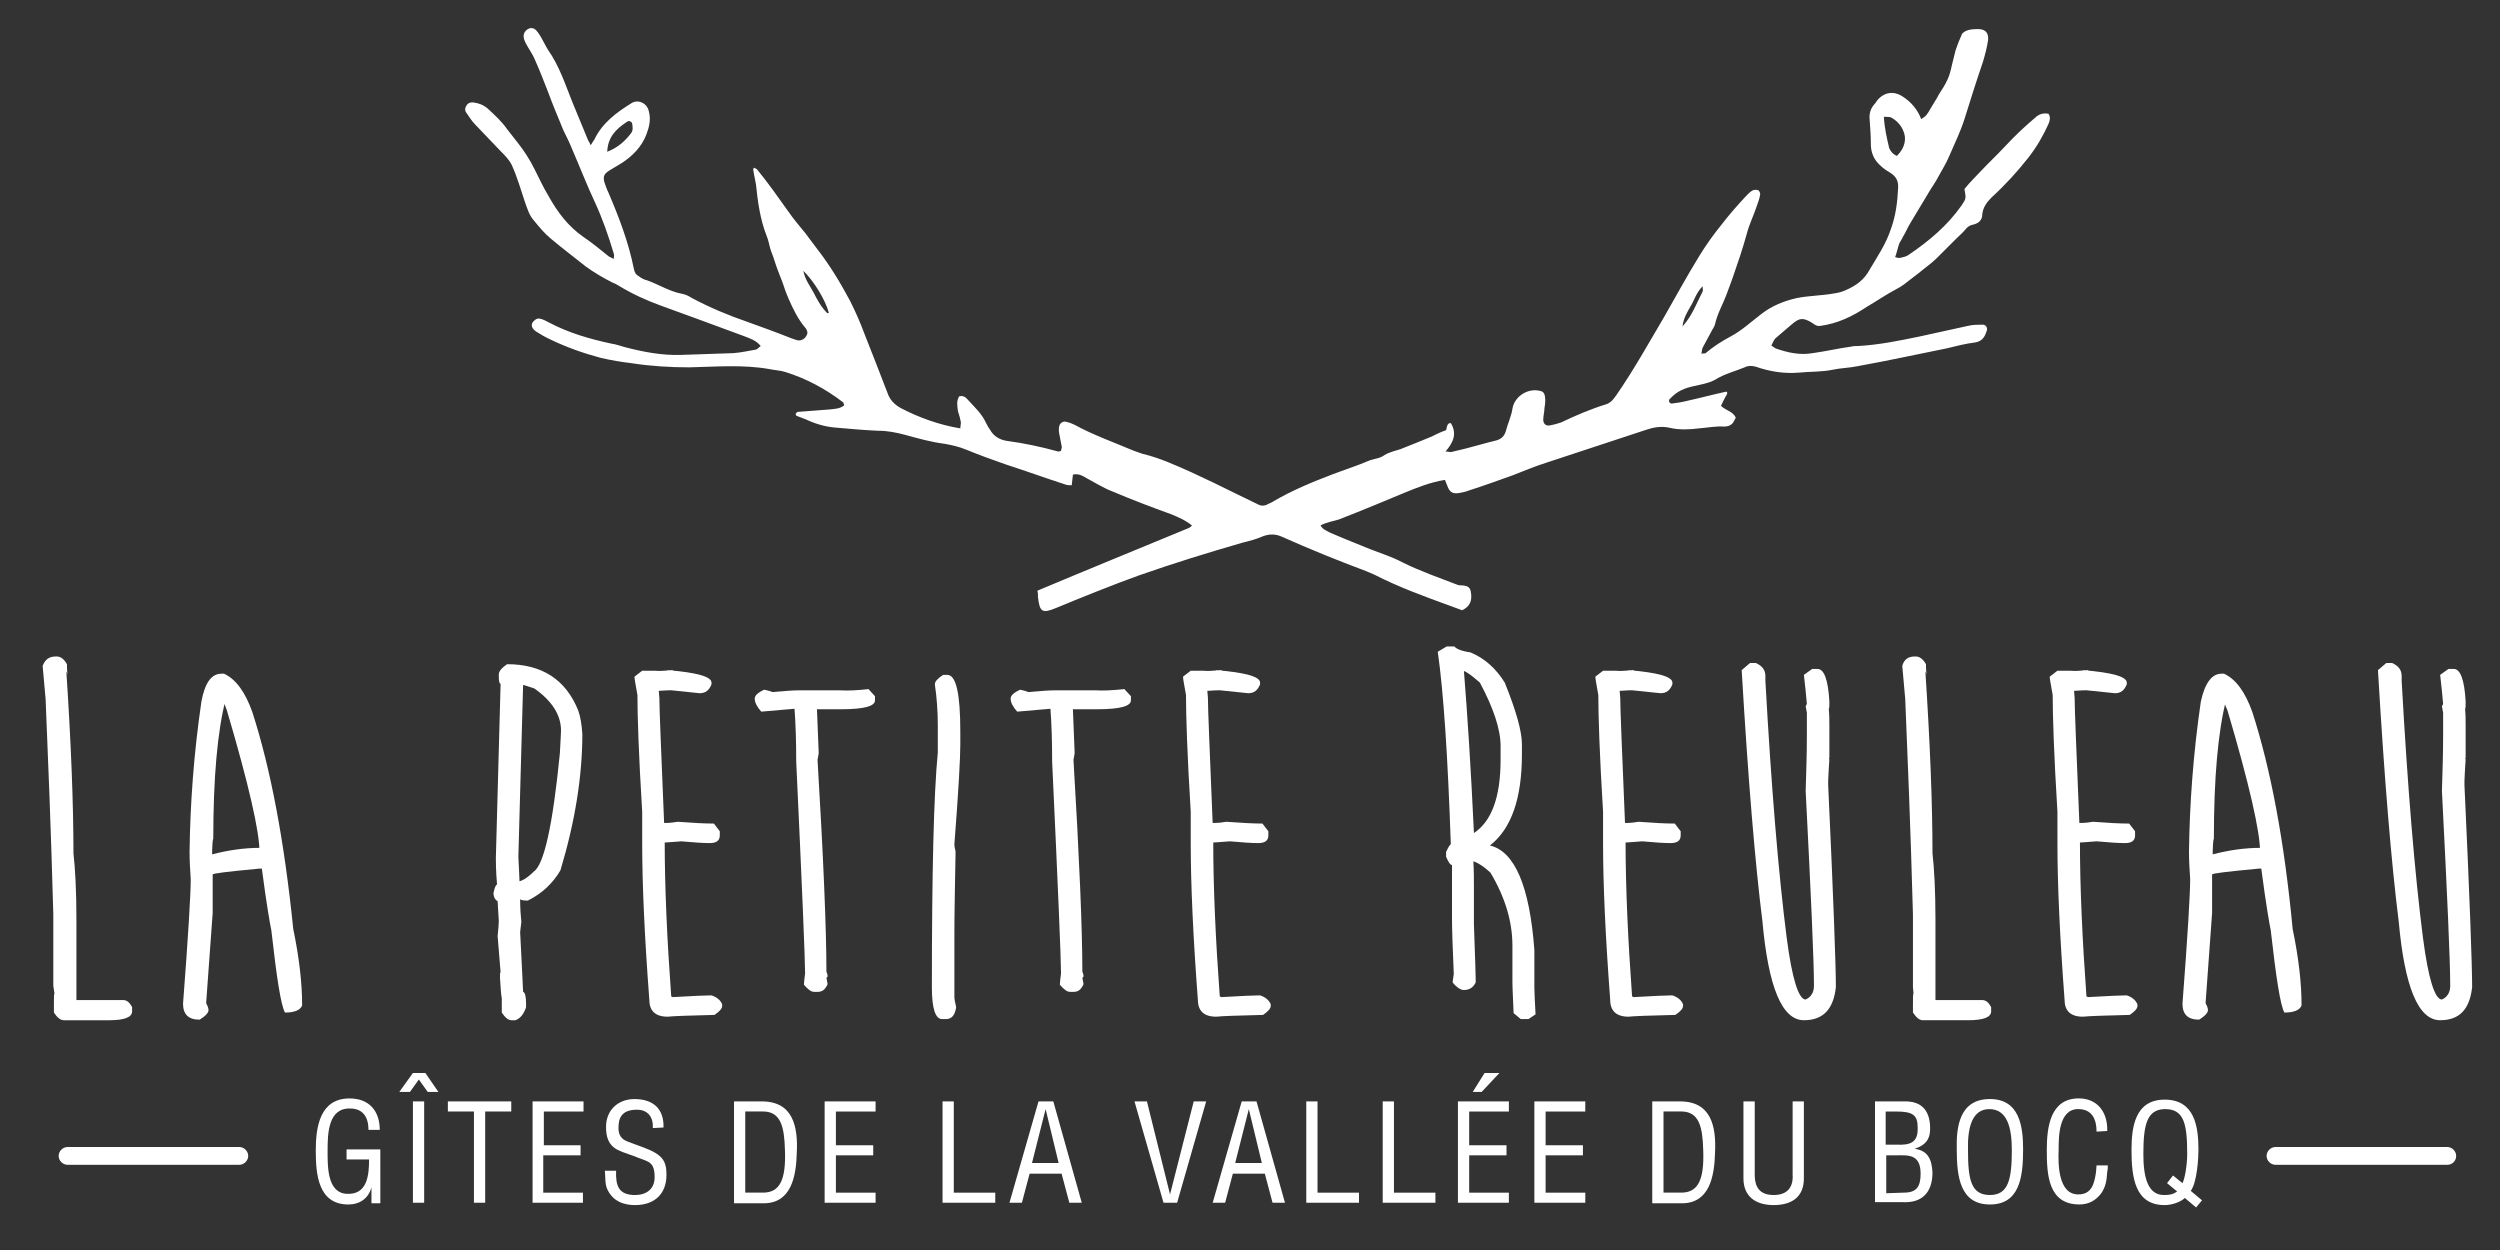 <?xml version="1.0" encoding="utf-8"?>
<!-- Generator: Adobe Illustrator 16.0.0, SVG Export Plug-In . SVG Version: 6.00 Build 0)  -->
<!DOCTYPE svg PUBLIC "-//W3C//DTD SVG 1.1//EN" "http://www.w3.org/Graphics/SVG/1.1/DTD/svg11.dtd">
<svg version="1.1" id="Calque_1" xmlns="http://www.w3.org/2000/svg" xmlns:xlink="http://www.w3.org/1999/xlink" x="0px" y="0px"
	 width="283.46px" height="141.732px" viewBox="0 70.864 283.46 141.732" enable-background="new 0 70.864 283.46 141.732"
	 xml:space="preserve">
<rect x="0" y="70.864" width="283.46" height="141.732" fill="#333333" stroke="none"/>
<g>
	<g>
		<path fill="#FFFFFF" d="M6.314,145.3h0.134c0.403,0,0.806,0.27,1.142,0.873c0,0.807,0.067,1.277,0.134,1.277l-0.202-0.472
			c0.538,8.194,0.806,15.047,0.806,20.621c0.202,1.813,0.336,4.299,0.336,7.522v9.135h5.307c0.403,0,0.739,0.271,1.007,0.808v0.472
			c0,0.672-0.873,1.008-2.62,1.008H7.254c-0.403,0-0.739-0.271-1.142-0.875v-0.805c0-0.873,0-1.345,0.067-1.345l-0.134-0.873v-8.128
			c-0.269-9.807-0.604-17.936-0.873-24.383l-0.336-3.762C5.105,145.636,5.575,145.3,6.314,145.3z"/>
		<path fill="#FFFFFF" d="M25.122,147.25h0.269c1.343,0.604,2.418,2.082,3.224,4.365c2.082,6.449,3.627,14.645,4.635,24.584
			c0.672,3.225,1.007,6.113,1.007,8.666c-0.201,0.537-0.873,0.807-1.948,0.807c-0.47-0.873-0.94-3.963-1.545-9.338
			c-0.134-0.604-0.538-2.889-1.075-6.984H29.42c-3.56,0.336-5.307,0.537-5.307,0.671v4.367l-0.739,10.209
			c0.134,0.271,0.269,0.538,0.269,0.807s-0.336,0.673-1.007,1.074c-1.276,0-1.881-0.604-1.881-1.813
			c0.604-7.858,0.873-12.562,0.873-14.105c-0.067-1.008-0.134-2.083-0.134-3.09c0.067-5.374,0.47-11.084,1.343-17.063
			C23.241,148.255,23.98,147.25,25.122,147.25z M25.592,150.137c-0.94,3.628-1.41,8.934-1.41,15.853
			c-0.067,0-0.135,0.738-0.135,2.149v-0.403c1.814-0.471,3.627-0.738,5.374-0.738v0.402c0-2.217-1.209-7.59-3.694-15.986
			C25.323,150.406,25.256,150.003,25.592,150.137z"/>
		<path fill="#FFFFFF" d="M57.498,146.173c3.963,0,6.65,1.746,8.061,5.24c0.269,0.737,0.403,1.68,0.47,2.687
			c0,4.702-0.806,9.874-2.485,15.448c-0.873,1.479-2.083,2.621-3.694,3.427c-0.604,0-0.874-0.067-0.874-0.201v0.134
			c0,0.941,0.067,1.814,0.135,2.486c-0.067,0.671-0.135,1.074-0.135,1.141c0.202,4.232,0.336,6.449,0.336,6.785
			c0.202,0.066,0.336,0.471,0.336,1.344v0.402c-0.269,0.807-0.672,1.275-1.209,1.479h-0.403c-0.403,0-0.739-0.27-1.142-0.873v-0.94
			v-0.672c-0.067-0.336-0.134-1.074-0.202-2.283c0-0.471,0-0.672,0.067-0.672l-0.336-4.099c0.067-0.737,0.134-1.344,0.134-1.68
			c-0.067-1.343-0.134-2.082-0.134-2.283c-0.269-0.135-0.47-0.471-0.47-0.939c0.134-0.604,0.269-0.939,0.403-0.939
			c-0.134-1.611-0.134-2.554-0.134-3.022l0.538-19.749c-0.134,0-0.202-0.268-0.202-0.805v-0.336
			C56.625,146.914,56.894,146.578,57.498,146.173z M59.312,148.525l-0.537,19.479c0.067,1.545,0.134,2.554,0.134,2.957l-0.269-0.135
			c0.47,0,1.142-0.402,1.88-1.143c1.142-0.739,2.15-5.174,2.956-13.367c0.067-1.343,0.134-2.217,0.134-2.62
			c0-1.745-1.007-3.356-3.022-4.769C59.983,148.726,59.58,148.591,59.312,148.525z"/>
		<path fill="#FFFFFF" d="M76.239,146.845l0.269,0.135c-0.538,0-0.806-0.066-0.806-0.135c3.292,0.27,4.971,0.74,4.971,1.41v0.203
			c-0.269,0.672-0.672,1.006-1.343,1.006l-3.224-0.334c-0.135,0-0.604,0-1.411,0.065l0.067,0.808c0,1.209,0.202,5.978,0.538,14.172
			h0.134c0.537,0,1.007-0.066,1.411-0.135c1.747,0.135,3.09,0.203,4.097,0.203l0.672,0.873v0.469c0,0.604-0.403,0.873-1.142,0.873
			c-0.671,0-1.746-0.066-3.224-0.201c-1.007,0.068-1.612,0.135-1.881,0.135v-0.135c0,5.24,0.269,11.15,0.739,17.6
			c0.067,0,0.134,0,0.134,0.066c2.351-0.135,3.829-0.201,4.433-0.201c0.604,0.201,1.008,0.537,1.209,1.008v0.201
			c0,0.27-0.269,0.605-0.873,1.008c-2.956,0.066-4.702,0.135-5.307,0.201c-1.411,0-2.082-0.672-2.082-1.947
			c-0.538-7.12-0.806-13.031-0.806-17.732V162.9c-0.403-6.516-0.538-10.949-0.538-13.232c-0.201-1.143-0.335-1.813-0.335-2.082
			l0.873-0.672h1.478C74.694,146.98,75.298,146.914,76.239,146.845z"/>
		<path fill="#FFFFFF" d="M98.472,148.996l0.739,0.807v0.47c0,0.672-1.276,1.008-3.829,1.008h-3.09c0.202,0,0.336,0,0.336-0.065
			l0.201,5.037c-0.067,0.471-0.134,0.738-0.134,0.738c0.672,11.219,1.008,19.278,1.008,24.047c0.067,0.135,0.134,0.336,0.134,0.539
			c-0.067,0.133-0.134,0.133-0.134,0.133l0.134,0.74c-0.269,0.604-0.604,0.872-1.075,0.872h-0.47c-0.336,0-0.672-0.271-1.142-0.807
			c0-0.269,0.067-0.673,0.134-1.274c0-1.613-0.335-9.605-1.007-24.049c0-2.352-0.067-4.365-0.202-6.111l0.269,0.135H90.21
			l-3.896,0.336c-0.47-0.538-0.739-1.008-0.739-1.479c0-0.336,0.336-0.672,1.075-1.008c0.672,0.136,0.94,0.271,0.94,0.271
			c1.411-0.135,2.418-0.201,3.023-0.201h4.567C96.188,149.197,97.263,149.13,98.472,148.996z"/>
		<path fill="#FFFFFF" d="M106.936,147.382h0.47c1.008,0,1.478,2.15,1.478,6.449v1.479c0,1.477-0.202,5.238-0.672,11.283
			c0,0.27,0.067,0.537,0.134,0.807c-0.067,3.896-0.134,7.053-0.134,9.337v7.255c0,0.135,0.067,0.471,0.202,1.074
			c-0.135,0.939-0.538,1.344-1.142,1.344h-0.47c-0.739,0-1.142-1.209-1.142-3.561c0-12.896,0.202-21.83,0.672-26.666v-3.09
			c0-1.68-0.134-3.293-0.336-4.635C105.995,148.123,106.331,147.787,106.936,147.382z"/>
		<path fill="#FFFFFF" d="M127.49,148.996l0.739,0.807v0.47c0,0.672-1.276,1.008-3.829,1.008h-3.09c0.202,0,0.336,0,0.336-0.065
			l0.202,5.037c-0.067,0.471-0.134,0.738-0.134,0.738c0.671,11.219,1.007,19.278,1.007,24.047c0.067,0.135,0.134,0.336,0.134,0.539
			c-0.067,0.133-0.134,0.133-0.134,0.133l0.134,0.74c-0.269,0.604-0.604,0.872-1.075,0.872h-0.47c-0.336,0-0.672-0.271-1.142-0.807
			c0-0.269,0.067-0.673,0.134-1.274c0-1.613-0.336-9.605-1.008-24.049c0-2.352-0.067-4.365-0.202-6.111l0.269,0.135h-0.134
			l-3.896,0.336c-0.47-0.538-0.739-1.008-0.739-1.479c0-0.336,0.335-0.672,1.075-1.008c0.671,0.136,0.94,0.271,0.94,0.271
			c1.41-0.135,2.418-0.201,3.022-0.201h4.567C125.139,149.197,126.213,149.13,127.49,148.996z"/>
		<path fill="#FFFFFF" d="M138.438,146.845l0.269,0.135c-0.538,0-0.806-0.066-0.806-0.135c3.291,0.27,4.972,0.74,4.972,1.41v0.203
			c-0.271,0.672-0.672,1.006-1.345,1.006l-3.224-0.334c-0.134,0-0.604,0-1.411,0.065l0.067,0.808c0,1.209,0.202,5.978,0.537,14.172
			h0.135c0.537,0,1.007-0.066,1.41-0.135c1.747,0.135,3.157,0.203,4.097,0.203l0.672,0.873v0.469c0,0.604-0.401,0.873-1.142,0.873
			c-0.672,0-1.748-0.066-3.225-0.201c-1.008,0.068-1.612,0.135-1.881,0.135v-0.135c0,5.24,0.269,11.15,0.739,17.6
			c0.067,0,0.134,0,0.134,0.066c2.351-0.135,3.829-0.201,4.434-0.201c0.604,0.201,1.008,0.537,1.209,1.008v0.201
			c0,0.27-0.27,0.605-0.873,1.008c-2.956,0.066-4.703,0.135-5.307,0.201c-1.411,0-2.083-0.672-2.083-1.947
			c-0.537-7.12-0.806-13.031-0.806-17.732V162.9c-0.403-6.516-0.537-10.949-0.537-13.232c-0.202-1.143-0.336-1.813-0.336-2.082
			l0.873-0.672h1.478C136.894,146.98,137.498,146.914,138.438,146.845z"/>
		<path fill="#FFFFFF" d="M164.031,144.16h0.873c0.201,0.268,0.807,0.536,1.813,0.67c1.613,0.672,2.89,1.813,3.896,3.426
			c1.277,3.158,1.949,5.51,1.949,6.986v1.143c0,5.037-1.21,8.463-3.628,10.344c2.821,0.672,4.501,4.635,5.038,11.822v4.299
			c0,0.604,0.066,1.611,0.135,3.023l-0.807,0.537h-0.873l-0.807-0.673c-0.066-1.68-0.136-2.821-0.136-3.627v-4.03
			c0-2.687-0.805-5.44-2.483-8.263c-1.008-0.938-1.881-1.409-2.553-1.409h0.604c0.066,1.209,0.066,2.217,0.066,3.021v4.23
			c0.135,3.695,0.201,5.777,0.201,6.248v0.336c-0.27,0.604-0.738,0.873-1.344,0.873c-0.336,0-0.807-0.27-1.275-0.873l0.135-0.941
			c-0.135-3.09-0.201-5.172-0.201-6.245v-6.113c-0.202,0-0.403-0.336-0.672-0.94v-0.537c0.269-0.604,0.47-0.873,0.537-0.873
			c-0.336-9.807-0.807-17.129-1.479-21.83L164.031,144.16z M165.978,146.845c0.404,5.039,0.807,11.219,1.143,18.473
			c2.017-1.344,3.022-4.098,3.022-8.328v-1.546c0-1.881-0.806-4.3-2.351-7.188c-1.076-0.939-1.746-1.41-2.217-1.41H165.978z"/>
		<path fill="#FFFFFF" d="M185.189,146.845l0.27,0.135c-0.537,0-0.807-0.066-0.807-0.135c3.291,0.27,4.971,0.74,4.971,1.41v0.203
			c-0.269,0.672-0.672,1.006-1.344,1.006l-3.224-0.334c-0.134,0-0.604,0-1.411,0.065l0.066,0.808c0,1.209,0.203,5.978,0.539,14.172
			h0.133c0.539,0,1.009-0.066,1.412-0.135c1.746,0.135,3.09,0.203,4.097,0.203l0.672,0.873v0.469c0,0.604-0.403,0.873-1.142,0.873
			c-0.672,0-1.746-0.066-3.226-0.201c-1.008,0.068-1.61,0.135-1.881,0.135v-0.135c0,5.24,0.271,11.15,0.739,17.6
			c0.066,0,0.134,0,0.134,0.066c2.353-0.135,3.829-0.201,4.435-0.201c0.604,0.201,1.008,0.537,1.209,1.008v0.201
			c0,0.27-0.27,0.605-0.873,1.008c-2.955,0.066-4.703,0.135-5.308,0.201c-1.409,0-2.082-0.672-2.082-1.947
			c-0.536-7.12-0.807-13.031-0.807-17.732V162.9c-0.402-6.516-0.537-10.949-0.537-13.232c-0.201-1.143-0.336-1.813-0.336-2.082
			l0.873-0.672h1.479C183.644,146.98,184.316,146.914,185.189,146.845z"/>
		<path fill="#FFFFFF" d="M198.421,146.041h0.672c0.738,0.336,1.074,0.806,1.074,1.478v0.537
			c0.672,12.092,1.479,21.831,2.418,29.151c0.604,4.635,1.345,6.986,2.149,6.986c0.604-0.27,0.94-0.807,0.94-1.545
			c0-2.889-0.336-10.277-0.94-22.1c0.067-2.148,0.136-4.231,0.136-6.246v-2.62l-0.136-0.739l0.136-0.268
			c-0.067-0.941-0.201-2.016-0.336-3.293l0.939-0.672h0.604c0.738,0,1.209,1.209,1.344,3.694c0,0.537,0,0.808-0.067,0.808
			c0.067,0.738,0.067,1.343,0.067,1.881v3.627l-0.135,0.672c0-0.336,0.066-0.471,0.135-0.471c-0.067,1.275-0.135,2.082-0.135,2.484
			v0.471c0.604,12.965,0.873,20.555,0.873,22.906c-0.269,2.483-1.41,3.76-3.627,3.76c-2.484,0-4.029-3.76-4.701-11.217
			c-0.807-6.382-1.612-15.853-2.352-28.48L198.421,146.041z"/>
		<path fill="#FFFFFF" d="M217.095,145.3h0.135c0.402,0,0.807,0.27,1.143,0.873c0,0.807,0.066,1.277,0.133,1.277l-0.2-0.472
			c0.536,8.194,0.807,15.047,0.807,20.621c0.201,1.813,0.337,4.299,0.337,7.522v9.135h5.307c0.402,0,0.738,0.271,1.007,0.808v0.472
			c0,0.672-0.873,1.006-2.62,1.006h-5.104c-0.404,0-0.74-0.269-1.143-0.873v-0.805c0-0.873,0-1.345,0.066-1.345l-0.066-0.737v-8.264
			c-0.27-9.807-0.604-17.936-0.873-24.383l-0.336-3.762C215.886,145.636,216.357,145.3,217.095,145.3z"/>
		<path fill="#FFFFFF" d="M236.708,146.845l0.27,0.135c-0.537,0-0.807-0.066-0.807-0.135c3.291,0.27,4.971,0.74,4.971,1.41v0.203
			c-0.268,0.672-0.672,1.006-1.344,1.006l-3.225-0.334c-0.134,0-0.604,0-1.41,0.065l0.067,0.808c0,1.209,0.201,5.978,0.537,14.172
			h0.135c0.537,0,1.007-0.066,1.41-0.135c1.746,0.135,3.09,0.203,4.099,0.203l0.672,0.873v0.469c0,0.604-0.404,0.873-1.144,0.873
			c-0.672,0-1.746-0.066-3.226-0.201c-1.008,0.068-1.61,0.135-1.881,0.135v-0.135c0,5.24,0.271,11.15,0.739,17.6
			c0.067,0,0.136,0,0.136,0.066c2.351-0.135,3.828-0.201,4.433-0.201c0.604,0.201,1.008,0.537,1.209,1.008v0.201
			c0,0.27-0.269,0.605-0.873,1.008c-2.955,0.066-4.701,0.135-5.308,0.201c-1.41,0-2.082-0.672-2.082-1.947
			c-0.537-7.12-0.806-13.031-0.806-17.732V162.9c-0.403-6.516-0.538-10.949-0.538-13.232c-0.201-1.143-0.336-1.813-0.336-2.082
			l0.874-0.672h1.478C235.232,146.98,235.835,146.914,236.708,146.845z"/>
		<path fill="#FFFFFF" d="M251.89,147.25h0.27c1.342,0.604,2.418,2.082,3.223,4.365c2.082,6.449,3.627,14.645,4.568,24.584
			c0.672,3.225,1.008,6.113,1.008,8.666c-0.201,0.537-0.873,0.807-1.949,0.807c-0.469-0.873-0.938-3.963-1.545-9.338
			c-0.133-0.604-0.537-2.889-1.073-6.984h-0.269c-3.561,0.336-5.308,0.537-5.308,0.671v4.367l-0.739,10.209
			c0.135,0.271,0.27,0.538,0.27,0.807s-0.336,0.673-1.008,1.074c-1.275,0-1.881-0.604-1.881-1.813
			c0.604-7.858,0.873-12.562,0.873-14.105c-0.065-1.008-0.135-2.083-0.135-3.09c0.068-5.374,0.471-11.084,1.344-17.063
			C250.009,148.255,250.815,147.25,251.89,147.25z M252.427,150.137c-0.94,3.628-1.41,8.934-1.41,15.853
			c-0.068,0-0.135,0.738-0.135,2.149v-0.403c1.813-0.471,3.627-0.738,5.373-0.738v0.402c0-2.217-1.209-7.59-3.693-15.986
			C252.091,150.406,252.091,150.003,252.427,150.137z"/>
		<path fill="#FFFFFF" d="M270.563,146.041h0.672c0.739,0.336,1.075,0.806,1.075,1.478v0.537
			c0.672,12.092,1.479,21.831,2.418,29.151c0.604,4.635,1.344,6.986,2.148,6.986c0.604-0.27,0.94-0.807,0.94-1.545
			c0-2.889-0.336-10.277-0.94-22.1c0.067-2.148,0.135-4.231,0.135-6.246v-2.62l-0.135-0.739l0.135-0.268
			c-0.066-0.941-0.201-2.016-0.336-3.293l0.941-0.672h0.604c0.738,0,1.209,1.209,1.344,3.694c0,0.537,0,0.808-0.066,0.808
			c0.066,0.738,0.066,1.343,0.066,1.881v3.627l-0.135,0.672c0-0.336,0.068-0.471,0.135-0.471c-0.066,1.275-0.135,2.082-0.135,2.484
			v0.471c0.605,12.965,0.873,20.555,0.873,22.906c-0.268,2.483-1.41,3.76-3.627,3.76c-2.484,0-4.029-3.76-4.701-11.217
			c-0.807-6.382-1.612-15.853-2.352-28.48L270.563,146.041z"/>
	</g>
	<g>
		<path fill="#FFFFFF" d="M164.501,118.836c0.738,1.209,0.268,2.216-0.605,3.224c0.27,0,0.471,0.067,0.605,0.067
			c0.537-0.134,1.074-0.269,1.679-0.403c1.075-0.269,2.149-0.604,3.292-0.874c0.604-0.134,1.074-0.403,1.275-1.142
			c0.201-0.806,0.604-1.612,0.737-2.485c0.202-1.343,1.613-2.284,2.89-2.083c0.537,0.067,0.738,0.202,0.807,0.739
			c0.066,0.403,0,0.873-0.066,1.276c0,0.403-0.135,0.874-0.135,1.276c0,0.47,0.268,0.739,0.738,0.672
			c0.402-0.067,0.873-0.202,1.275-0.336c1.68-0.806,3.426-1.545,5.172-2.083c0.539-0.201,0.807-0.604,1.143-1.075
			c1.947-2.821,3.627-5.844,5.374-8.799c1.344-2.351,2.62-4.702,4.03-6.985c0.738-1.209,1.611-2.418,2.484-3.493
			c0.873-1.142,1.881-2.284,2.889-3.358c0.201-0.202,0.404-0.403,0.672-0.538c0.135-0.067,0.471-0.067,0.604,0
			s0.269,0.403,0.201,0.538c-0.067,0.47-0.269,0.94-0.403,1.343c-0.334,1.008-0.806,1.948-1.074,2.956
			c-0.471,1.747-1.074,3.493-1.68,5.239c-0.201,0.604-0.47,1.209-0.671,1.813c-0.403,1.075-1.008,2.083-1.276,3.292
			c-0.066,0.336-0.336,0.604-0.471,0.94c-0.269,0.538-0.604,1.075-0.873,1.612c-0.135,0.201-0.135,0.47-0.201,0.806
			c0.201-0.067,0.402,0,0.471-0.067c0.873-0.739,1.813-1.343,2.82-1.881c1.276-0.672,2.352-1.679,3.494-2.552
			c1.209-0.94,2.551-1.478,4.028-1.814c0.672-0.134,1.344-0.201,2.082-0.269c0.739-0.067,1.479-0.134,2.217-0.269
			c0.472-0.067,0.94-0.202,1.345-0.403c1.073-0.47,2.016-1.142,2.619-2.284c0.873-1.478,1.881-2.956,2.418-4.635
			c0.537-1.478,0.739-3.022,0.807-4.635c0.066-0.806-0.27-1.343-0.939-1.747c-0.605-0.335-1.074-0.739-1.479-1.209
			c-0.471-0.604-0.672-1.276-0.672-2.015c0-0.94-0.066-1.813-0.135-2.754c-0.066-0.604,0.067-1.209,0.471-1.679
			c0.135-0.134,0.27-0.336,0.402-0.538c0.807-0.94,1.881-1.075,2.889-0.403c0.94,0.604,1.68,1.478,2.082,2.552
			c0.604-0.403,0.604-0.403,1.143-1.343c0.27-0.47,0.604-0.94,0.873-1.478c0.336-0.538,0.672-1.008,0.941-1.612
			c0.268-0.537,0.401-1.142,0.537-1.747c0.133-0.537,0.268-1.075,0.401-1.612c0.201-0.604,0.403-1.142,0.739-1.881
			c0.402-0.47,1.074-0.537,1.813-0.537c0.807,0,1.209,0.403,1.143,1.209c-0.135,0.873-0.336,1.679-0.604,2.552
			c-0.737,2.149-1.409,4.299-2.082,6.448c-0.471,1.478-1.143,2.821-1.745,4.232c-0.337,0.806-0.808,1.545-1.209,2.284
			c-0.337,0.672-0.808,1.276-1.144,1.881c-0.673,1.142-1.345,2.217-2.017,3.358c-0.334,0.538-0.537,1.075-0.873,1.612
			c-0.133,0.336-0.401,0.604-0.47,0.94c-0.134,0.403-0.202,0.806-0.403,1.343c0.271,0.067,0.472,0.134,0.605,0.067
			c0.336-0.067,0.672-0.134,0.939-0.336c2.283-1.545,4.367-3.292,5.979-5.575c0.537-0.806,0.537-0.806,0.336-1.881
			c0.336-0.403,0.672-0.806,1.074-1.209c0.941-1.007,1.881-1.948,2.822-2.888c0.537-0.538,1.074-1.142,1.611-1.679
			c0.807-0.806,1.611-1.545,2.484-2.284c0.402-0.403,0.939-0.604,1.545-0.47c0.27,0.403,0.135,0.806,0,1.142
			c-0.604,1.343-1.343,2.62-2.284,3.829c-1.274,1.612-2.618,3.09-4.163,4.5c-0.537,0.538-1.009,1.142-1.074,2.015
			c0,0.538-0.404,0.94-1.008,1.075c-0.404,0.067-0.673,0.269-0.941,0.604c-0.268,0.336-0.604,0.604-0.939,0.94
			c-0.672,0.672-1.275,1.276-1.947,1.948c-0.336,0.335-0.604,0.604-0.94,0.873c-1.009,0.806-2.017,1.612-3.091,2.418
			c-0.268,0.202-0.604,0.403-0.872,0.538c-1.144,0.604-2.218,1.343-3.358,2.015c-1.611,1.075-3.292,1.881-5.238,2.149
			c-0.403,0.067-0.672-0.134-0.94-0.336c-1.009-0.604-1.411-0.604-2.284,0.134c-0.604,0.538-1.275,1.075-1.881,1.612
			c-0.201,0.201-0.27,0.47-0.471,0.806c0.201,0.135,0.336,0.269,0.471,0.336c1.344,0.47,2.754,0.806,4.232,0.538
			c1.478-0.202,2.889-0.538,4.365-0.739c0.27-0.067,0.536-0.067,0.807-0.067c2.352-0.134,4.635-0.604,6.918-1.075
			c1.813-0.403,3.628-0.806,5.508-1.209c0.538-0.134,1.143-0.134,1.68-0.134c0.336,0,0.537,0.336,0.471,0.604
			c-0.201,0.671-0.471,1.276-1.344,1.411c-1.074,0.134-2.148,0.403-3.225,0.671c-3.357,0.672-6.717,1.411-10.075,2.015
			c-0.94,0.202-1.881,0.202-2.821,0.403c-1.275,0.269-2.619,0.201-3.896,0.335c-1.679,0.135-3.292-0.134-4.837-0.671
			c-0.471-0.134-0.873-0.134-1.275,0.067c-1.143,0.47-2.283,0.739-3.359,1.411c-0.737,0.403-1.61,0.538-2.483,0.739
			c-0.94,0.202-1.747,0.538-2.418,1.209c-0.067,0.067-0.202,0.201-0.271,0.269c-0.065,0.134-0.065,0.269,0,0.336
			c0.067,0.067,0.201,0.202,0.336,0.134c0.537-0.067,1.008-0.134,1.545-0.269c1.545-0.336,3.023-0.739,4.568-1.075
			c0.201,0.134,0.066,0.335-0.068,0.537c-0.201,0.336-0.336,0.672-0.537,1.075c0.537,0.538,1.345,0.604,1.681,1.344
			c-0.136,0.201-0.201,0.47-0.403,0.671c-0.269,0.269-0.604,0.336-0.939,0.336c-0.939-0.067-1.881,0.134-2.82,0.202
			c-1.074,0.134-2.217,0.201-3.359-0.067c-0.873-0.202-1.746-0.067-2.553,0.202c-3.828,1.276-7.59,2.485-11.418,3.761
			c-1.277,0.403-2.553,0.94-3.762,1.411c-1.68,0.604-3.359,1.209-5.038,1.747c-0.336,0.134-0.672,0.202-1.008,0.269
			c-0.806,0.134-1.142-0.067-1.411-0.806c-0.066-0.202-0.201-0.47-0.268-0.672c-1.681,0.269-3.158,0.873-4.636,1.478
			c-2.418,1.008-4.837,2.015-7.255,2.956c-0.538,0.202-1.074,0.269-1.611,0.47c-0.201,0.067-0.402,0.134-0.604,0.269
			c0.269,0.47,0.739,0.604,1.075,0.806c1.545,0.672,3.09,1.276,4.566,1.881c1.209,0.47,2.485,0.873,3.627,1.478
			c2.016,1.008,4.166,1.747,6.248,2.553c0.135,0.067,0.336,0.067,0.536,0.067c0.739,0.067,0.94,0.269,1.009,0.874
			c0.135,0.873-0.136,1.545-1.009,1.948c-0.401-0.134-0.873-0.336-1.274-0.47c-2.957-1.075-5.912-2.149-8.666-3.56
			c-0.336-0.134-0.604-0.269-0.939-0.403c-3.225-1.209-6.382-2.485-9.539-3.896c-0.738-0.336-1.41-0.336-2.148-0.067
			c-0.739,0.335-1.544,0.537-2.352,0.739c-3.963,1.142-7.859,2.351-11.688,3.694c-2.485,0.873-6.985,2.687-9.404,3.694
			c-1.612,0.672-1.881,0.47-2.082-1.209c0-0.269,0-0.538-0.067-0.739c5.105-2.15,12.158-5.038,17.196-7.12
			c0.134-0.067,0.202-0.134,0.336-0.269c-0.739-0.604-1.545-0.94-2.351-1.276c-2.217-0.806-4.366-1.612-6.583-2.553
			c-1.075-0.403-2.015-1.007-3.023-1.545c-0.47-0.269-0.873-0.537-1.545-0.403c-0.067,0.403-0.067,0.806-0.134,1.209
			c-0.269,0-0.47,0-0.672-0.067c-2.284-0.739-4.5-1.545-6.784-2.284c-1.545-0.537-3.022-1.075-4.5-1.679
			c-0.806-0.336-1.679-0.537-2.485-0.672c-1.545-0.201-2.955-0.604-4.433-1.007c-1.007-0.269-2.015-0.47-3.09-0.47
			c-1.545-0.067-3.022-0.202-4.567-0.336c-1.142-0.067-2.217-0.336-3.292-0.806c-0.403-0.201-0.873-0.335-1.343-0.537
			c-0.067,0-0.135-0.134-0.135-0.202c0-0.068,0.067-0.134,0.135-0.202c0.067-0.067,0.134-0.067,0.269-0.067
			c1.142-0.067,2.351-0.202,3.493-0.269c0.538-0.067,1.142-0.067,1.612-0.47c-0.067-0.134-0.067-0.269-0.134-0.336
			c-2.015-1.545-4.165-2.687-6.516-3.426c-0.604-0.202-1.209-0.202-1.813-0.336c-3.023-0.537-6.045-0.269-9.135-0.202
			c-2.149,0-4.366-0.134-6.516-0.47c-1.142-0.135-2.351-0.336-3.493-0.605c-2.015-0.537-3.896-1.209-5.709-2.082
			c-0.604-0.269-1.142-0.604-1.679-0.94c-0.537-0.403-0.604-0.873-0.067-1.276c0.134-0.134,0.403-0.202,0.604-0.134
			c0.336,0.067,0.671,0.269,0.94,0.403c2.284,1.209,4.635,1.881,7.12,2.418c0.537,0.067,1.007,0.269,1.545,0.403
			c2.082,0.538,4.165,0.94,6.314,0.874c2.015-0.067,4.03-0.135,5.978-0.202c0.873-0.067,1.747-0.269,2.553-0.403
			c0.201-0.067,0.335-0.269,0.537-0.403c-0.537-0.672-1.276-0.873-1.948-1.142c-3.09-1.142-6.18-2.284-9.337-3.425
			c-1.679-0.604-3.292-1.344-4.836-2.284c-0.201-0.134-0.47-0.269-0.671-0.335c-1.075-0.538-2.083-1.142-3.023-1.814
			c-1.343-1.075-2.687-2.082-3.963-3.157c-0.739-0.604-1.343-1.344-1.948-2.083c-0.538-0.604-0.739-1.343-1.008-2.082
			c-0.47-1.411-0.873-2.821-1.478-4.165C57.77,89.007,57.233,88.47,56.763,88c-0.94-1.007-1.948-2.015-2.888-3.022
			c-0.403-0.403-0.672-0.874-1.008-1.344c-0.202-0.269-0.134-0.604,0.067-0.873c0.201-0.269,0.537-0.336,0.806-0.269
			c0.538,0.067,1.075,0.269,1.545,0.671c0.806,0.739,1.612,1.478,2.217,2.351c0.403,0.538,0.806,1.008,1.209,1.545
			c0.739,0.94,1.344,1.881,1.881,2.956c0.538,1.075,1.008,2.083,1.612,3.09c1.007,1.813,2.216,3.426,3.963,4.635
			c1.008,0.672,1.948,1.478,2.888,2.217c0.135,0.067,0.269,0.134,0.538,0.269c0-0.269,0.067-0.47,0-0.604
			c-0.604-2.015-1.276-3.963-2.149-5.844c-0.94-2.015-1.747-4.098-2.62-6.113c-0.269-0.671-0.604-1.343-0.94-2.015
			c-0.604-1.478-1.209-2.888-1.747-4.366c-0.47-1.209-0.94-2.418-1.478-3.627c-0.269-0.672-0.739-1.276-1.075-1.948
			c-0.067-0.202-0.202-0.403-0.202-0.605c-0.067-0.403,0.134-0.739,0.47-0.94c0.336-0.202,0.672-0.135,0.94,0.134
			c0.134,0.134,0.269,0.336,0.403,0.537c0.336,0.538,0.604,1.142,0.94,1.679c1.276,1.814,1.948,3.896,2.754,5.911
			c0.604,1.411,1.142,2.821,1.747,4.232c0.067,0.201,0.202,0.336,0.336,0.671c0.202-0.269,0.269-0.47,0.403-0.604
			c0.874-1.88,2.485-3.09,4.232-4.165c0.739-0.47,1.747,0,1.948,0.874c0.269,0.94,0.067,1.813-0.269,2.687
			c-0.538,1.411-1.612,2.485-2.888,3.292c-0.47,0.269-0.874,0.537-1.344,0.806c-0.604,0.403-0.671,0.671-0.537,1.276
			c0.134,0.403,0.269,0.806,0.47,1.209c1.209,2.821,2.284,5.642,2.888,8.665c0.067,0.403,0.269,0.671,0.538,0.806
			c0.269,0.202,0.604,0.403,0.94,0.47c1.343,0.47,2.552,1.276,4.03,1.545c0.403,0.067,0.739,0.269,1.075,0.47
			c2.015,1.075,4.097,1.948,6.247,2.687c1.679,0.604,3.358,1.209,5.038,1.881c0.201,0.067,0.403,0.134,0.604,0.201
			c0.47,0.135,0.94-0.134,1.142-0.604c0.134-0.269,0-0.537-0.134-0.739c-0.873-1.007-1.411-2.149-1.948-3.358
			c-0.269-0.604-0.47-1.209-0.672-1.813c-0.336-0.874-0.672-1.68-0.94-2.553c-0.134-0.47-0.336-0.873-0.47-1.343
			c-0.134-0.47-0.202-0.94-0.403-1.411c-0.739-1.881-1.008-3.896-1.209-5.844c-0.067-0.47-0.202-0.94-0.269-1.411
			c0-0.134-0.134-0.336,0.067-0.47c0.067,0.067,0.202,0.067,0.336,0.202c1.209,1.478,2.351,3.09,3.493,4.702
			c0.604,0.874,1.276,1.679,1.948,2.485c0.47,0.604,0.94,1.276,1.41,1.881c1.411,1.813,2.62,3.829,3.694,5.844
			c0.605,1.209,1.142,2.418,1.612,3.694c0.873,2.217,1.747,4.433,2.62,6.717c0.269,0.806,0.806,1.343,1.545,1.746
			c2.083,1.075,4.299,1.881,6.717,2.284c0-0.269,0.067-0.47,0.067-0.672c-0.067-0.403-0.201-0.873-0.336-1.276
			c-0.067-0.537-0.201-1.142,0.135-1.679c0.403-0.134,0.739,0.067,1.007,0.403c0.739,0.806,1.545,1.545,2.015,2.553
			c0.134,0.269,0.269,0.537,0.47,0.806c0.403,0.739,1.075,1.142,1.881,1.276c2.015,0.269,3.896,0.672,5.844,1.209
			c0.067,0,0.134,0,0.336-0.067c0-0.202,0.134-0.403,0.067-0.537c-0.067-0.47-0.201-0.94-0.269-1.411
			c-0.067-0.269-0.067-0.604,0-0.874c0.067-0.335,0.47-0.604,0.806-0.47c0.336,0.067,0.672,0.202,0.94,0.336
			c2.082,1.142,4.366,1.948,6.583,2.889c0.336,0.134,0.739,0.269,1.142,0.403c1.948,0.47,3.694,1.276,5.508,2.083
			c1.747,0.806,3.426,1.612,5.172,2.485c0.806,0.403,1.545,0.739,2.351,1.142c0.336,0.202,0.672,0.202,1.008,0.067
			c0.201-0.135,0.471-0.202,0.672-0.336c2.149-1.276,4.435-2.217,6.717-3.09c1.41-0.538,2.89-1.008,4.299-1.612
			c0.537-0.201,1.144-0.201,1.681-0.604c0.537-0.336,1.209-0.47,1.813-0.672c0.537-0.201,1.142-0.47,1.679-0.671
			c0.604-0.269,1.209-0.47,1.813-0.739c0.537-0.269,1.074-0.538,1.68-0.739C164.097,118.903,164.232,118.836,164.501,118.836z
			 M215.08,88.542c0.941-0.94,1.144-2.015,0.672-2.956c-0.268-0.604-0.737-1.075-1.342-1.411c-0.203-0.067-0.471-0.067-0.807-0.067
			c0.066,1.276,0.336,2.418,0.604,3.56C214.41,88.072,214.61,88.34,215.08,88.542z M68.85,88.072
			c1.209-0.47,2.015-1.209,2.687-2.083c0.269-0.336,0.202-0.739,0.134-1.142c-0.067-0.201-0.336-0.335-0.537-0.201
			c-0.067,0.067-0.134,0.067-0.202,0.134C69.857,85.519,68.917,86.392,68.85,88.072z M91.083,101.573
			c0.201,1.008,0.739,1.679,1.142,2.418c0.403,0.806,0.874,1.679,1.545,2.351c0.067,0.067,0.134,0,0.202,0
			C93.636,104.932,92.225,102.647,91.083,101.573z M190.765,107.887c1.141-1.276,1.611-2.687,2.283-3.963
			c0.066-0.134,0-0.269,0-0.604c-0.738,0.739-0.94,1.612-1.41,2.351C191.302,106.275,190.899,106.879,190.765,107.887z"/>
	</g>
	<g>
		<g>
			<path fill="#FFFFFF" d="M43.124,207.298h-1.007v-1.813l0,0c-0.336,1.276-1.344,1.947-2.62,1.947
				c-3.425,0-3.694-3.426-3.694-6.111c0-2.688,0.47-5.912,3.829-5.912c2.216,0,3.425,1.411,3.425,3.562H41.78
				c0-1.41-0.604-2.419-2.083-2.419c-2.485-0.066-2.552,2.82-2.552,4.771c0,1.745-0.067,4.768,2.149,4.901
				c2.351,0.135,2.552-2.082,2.552-3.896h-2.552v-1.143h3.829L43.124,207.298L43.124,207.298z"/>
			<path fill="#FFFFFF" d="M47.49,193.261l-1.008,1.41h-1.209l1.545-2.149h1.411l1.478,2.149h-1.209L47.49,193.261z M46.818,207.232
				v-11.486h1.276v11.486H46.818z"/>
			<path fill="#FFFFFF" d="M50.781,195.746h7.188v1.144h-2.956v10.344h-1.276v-10.344h-2.956V195.746z"/>
			<path fill="#FFFFFF" d="M60.386,207.232v-11.486h5.777v1.144h-4.5v3.827h4.165v1.144h-4.232v4.231h4.5v1.142L60.386,207.232
				L60.386,207.232z"/>
			<path fill="#FFFFFF" d="M74.022,198.769c0.067-1.209-0.537-2.082-1.813-2.082c-1.881,0-2.083,1.141-2.083,2.082
				c0,0.807,0.336,1.275,1.075,1.545c0.604,0.201,1.209,0.471,1.814,0.672c2.149,0.807,2.552,1.545,2.552,3.09
				c0,2.148-1.343,3.426-3.56,3.426c-1.142,0-2.485-0.336-3.157-1.813c-0.269-0.537-0.202-1.478-0.269-2.082h1.276
				c-0.067,1.681,0.269,2.754,2.149,2.754c1.276,0,2.217-0.672,2.217-2.017c0-1.745-0.672-1.745-1.881-2.215
				c-0.604-0.27-1.612-0.539-2.284-0.875c-1.075-0.537-1.344-1.477-1.344-2.619c0-1.881,1.344-3.155,3.225-3.155
				c2.082,0,3.358,1.073,3.291,3.224L74.022,198.769L74.022,198.769z"/>
			<path fill="#FFFFFF" d="M83.225,207.232v-11.486h3.157c3.56,0,4.098,2.889,3.963,5.777c-0.067,2.82-0.671,5.775-3.761,5.775
				h-3.358L83.225,207.232L83.225,207.232z M84.5,206.089h2.015c1.881,0,2.62-1.41,2.485-4.836c-0.067-2.619-0.47-4.365-2.485-4.365
				H84.5V206.089z"/>
			<path fill="#FFFFFF" d="M93.501,207.232v-11.486h5.777v1.144h-4.5v3.827h4.231v1.144h-4.231v4.231h4.5v1.142L93.501,207.232
				L93.501,207.232z"/>
			<path fill="#FFFFFF" d="M106.869,207.232v-11.486h1.276v10.346h4.702v1.142L106.869,207.232L106.869,207.232z"/>
			<path fill="#FFFFFF" d="M117.75,195.746h1.679l3.224,11.486h-1.41l-0.874-3.291h-3.627l-0.874,3.291h-1.411L117.75,195.746z
				 M118.556,196.619L118.556,196.619l-1.545,6.113h3.022L118.556,196.619z"/>
			<path fill="#FFFFFF" d="M135.349,195.746h1.411l-3.292,11.486h-1.545l-3.291-11.486h1.411l2.62,10.547l0,0L135.349,195.746z"/>
			<path fill="#FFFFFF" d="M140.79,195.746h1.678l3.226,11.486h-1.409l-0.873-3.291h-3.627l-0.874,3.291h-1.411L140.79,195.746z
				 M141.596,196.619L141.596,196.619l-1.545,6.113h3.023L141.596,196.619z"/>
			<path fill="#FFFFFF" d="M148.111,207.232v-11.486h1.276v10.346h4.702v1.142L148.111,207.232L148.111,207.232z"/>
			<path fill="#FFFFFF" d="M156.777,207.232v-11.486h1.275v10.346h4.701v1.142L156.777,207.232L156.777,207.232z"/>
			<path fill="#FFFFFF" d="M165.306,207.232v-11.486h5.777v1.144h-4.5v3.827h4.23v1.144h-4.23v4.231h4.5v1.142L165.306,207.232
				L165.306,207.232z M168.33,192.522h1.68l-2.016,2.149h-1.008L168.33,192.522z"/>
			<path fill="#FFFFFF" d="M173.972,207.232v-11.486h5.775v1.144h-4.5v3.827h4.231v1.144h-4.231v4.231h4.5v1.142L173.972,207.232
				L173.972,207.232z"/>
			<path fill="#FFFFFF" d="M187.339,207.232v-11.486h3.156c3.561,0,4.098,2.889,3.963,5.777c-0.066,2.82-0.672,5.775-3.763,5.775
				h-3.356V207.232L187.339,207.232z M188.615,206.089h2.016c1.882,0,2.619-1.41,2.486-4.836c-0.068-2.619-0.471-4.365-2.486-4.365
				h-2.016V206.089z"/>
			<path fill="#FFFFFF" d="M197.683,195.746h1.275v8.262c0,0.875,0.135,2.353,2.149,2.353s2.218-1.478,2.149-2.353v-8.262h1.275
				v8.732c0,2.082-1.344,3.023-3.426,3.023s-3.426-1.008-3.426-3.023v-8.732H197.683z"/>
			<path fill="#FFFFFF" d="M212.595,207.232v-11.486h3.291c2.082-0.065,2.889,1.144,2.955,2.822
				c0.068,1.275-0.336,2.082-1.746,2.553l0,0c1.545,0.201,1.947,1.275,2.016,2.687c0,2.284-1.209,3.493-3.426,3.358h-3.09V207.232
				L212.595,207.232z M213.871,200.65h1.144c1.545,0.066,2.485-0.201,2.418-1.947c0-1.412-0.537-1.813-2.485-1.813h-1.142v3.762
				L213.871,200.65L213.871,200.65z M215.886,206.089c1.41,0,1.881-0.672,1.881-2.148c0-2.283-1.479-2.082-2.754-2.082h-1.143v4.299
				L215.886,206.089L215.886,206.089z"/>
			<path fill="#FFFFFF" d="M225.626,195.478c3.356,0,3.762,3.09,3.762,5.709c0,3.156-0.404,6.246-3.762,6.246
				c-3.359,0-3.762-3.09-3.762-6.246C221.796,198.568,222.201,195.478,225.626,195.478z M225.559,196.619
				c-1.948,0-2.485,2.084-2.419,4.635c0,3.359,0.336,5.105,2.486,5.105c2.082,0,2.483-1.746,2.483-5.105
				C228.111,198.703,227.574,196.619,225.559,196.619z"/>
			<path fill="#FFFFFF" d="M237.716,199.171c0-1.344-0.471-2.553-2.082-2.553c-2.217,0-2.217,3.157-2.217,4.635
				c-0.066,1.545-0.066,5.039,2.217,5.039c1.545,0,1.814-1.209,2.016-2.486c0-0.268,0.066-0.537,0.066-0.807h1.277
				c0,0.203,0,0.471-0.068,0.74c-0.066,0.938-0.135,1.61-0.672,2.418c-0.604,0.805-1.41,1.274-2.484,1.274
				c-3.561,0-3.695-3.427-3.695-6.181c0-2.619,0.404-5.844,3.629-5.844c2.148,0,3.291,1.613,3.223,3.695L237.716,199.171
				L237.716,199.171z"/>
			<path fill="#FFFFFF" d="M249.673,206.962l-0.672,0.807l-1.276-1.074c-0.47,0.471-1.478,0.807-2.284,0.807
				c-3.357,0-3.762-3.09-3.762-6.248c0-2.619,0.404-5.709,3.762-5.709c3.426,0,3.829,3.09,3.829,5.709
				c0,0.808-0.134,3.629-0.873,4.636L249.673,206.962z M245.71,205.015l0.672-0.873l1.074,0.873
				c0.269-0.471,0.537-2.082,0.537-3.291c0-3.357-0.336-5.105-2.484-5.105c-2.084,0-2.486,1.748-2.486,5.105
				c0,2.553,0.471,4.701,2.418,4.635c0.537,0,0.941-0.066,1.411-0.402L245.71,205.015z"/>
		</g>
		<g>
			<path fill="#FFFFFF" d="M27.137,202.933H7.657c-0.537,0-1.007-0.471-1.007-1.008s0.47-1.008,1.007-1.008h19.479
				c0.538,0,1.008,0.471,1.008,1.008S27.674,202.933,27.137,202.933z"/>
			<path fill="#FFFFFF" d="M277.482,202.933h-19.479c-0.539,0-1.008-0.471-1.008-1.008s0.469-1.008,1.008-1.008h19.479
				c0.537,0,1.008,0.471,1.008,1.008S278.085,202.933,277.482,202.933z"/>
		</g>
	</g>
</g>
</svg>

